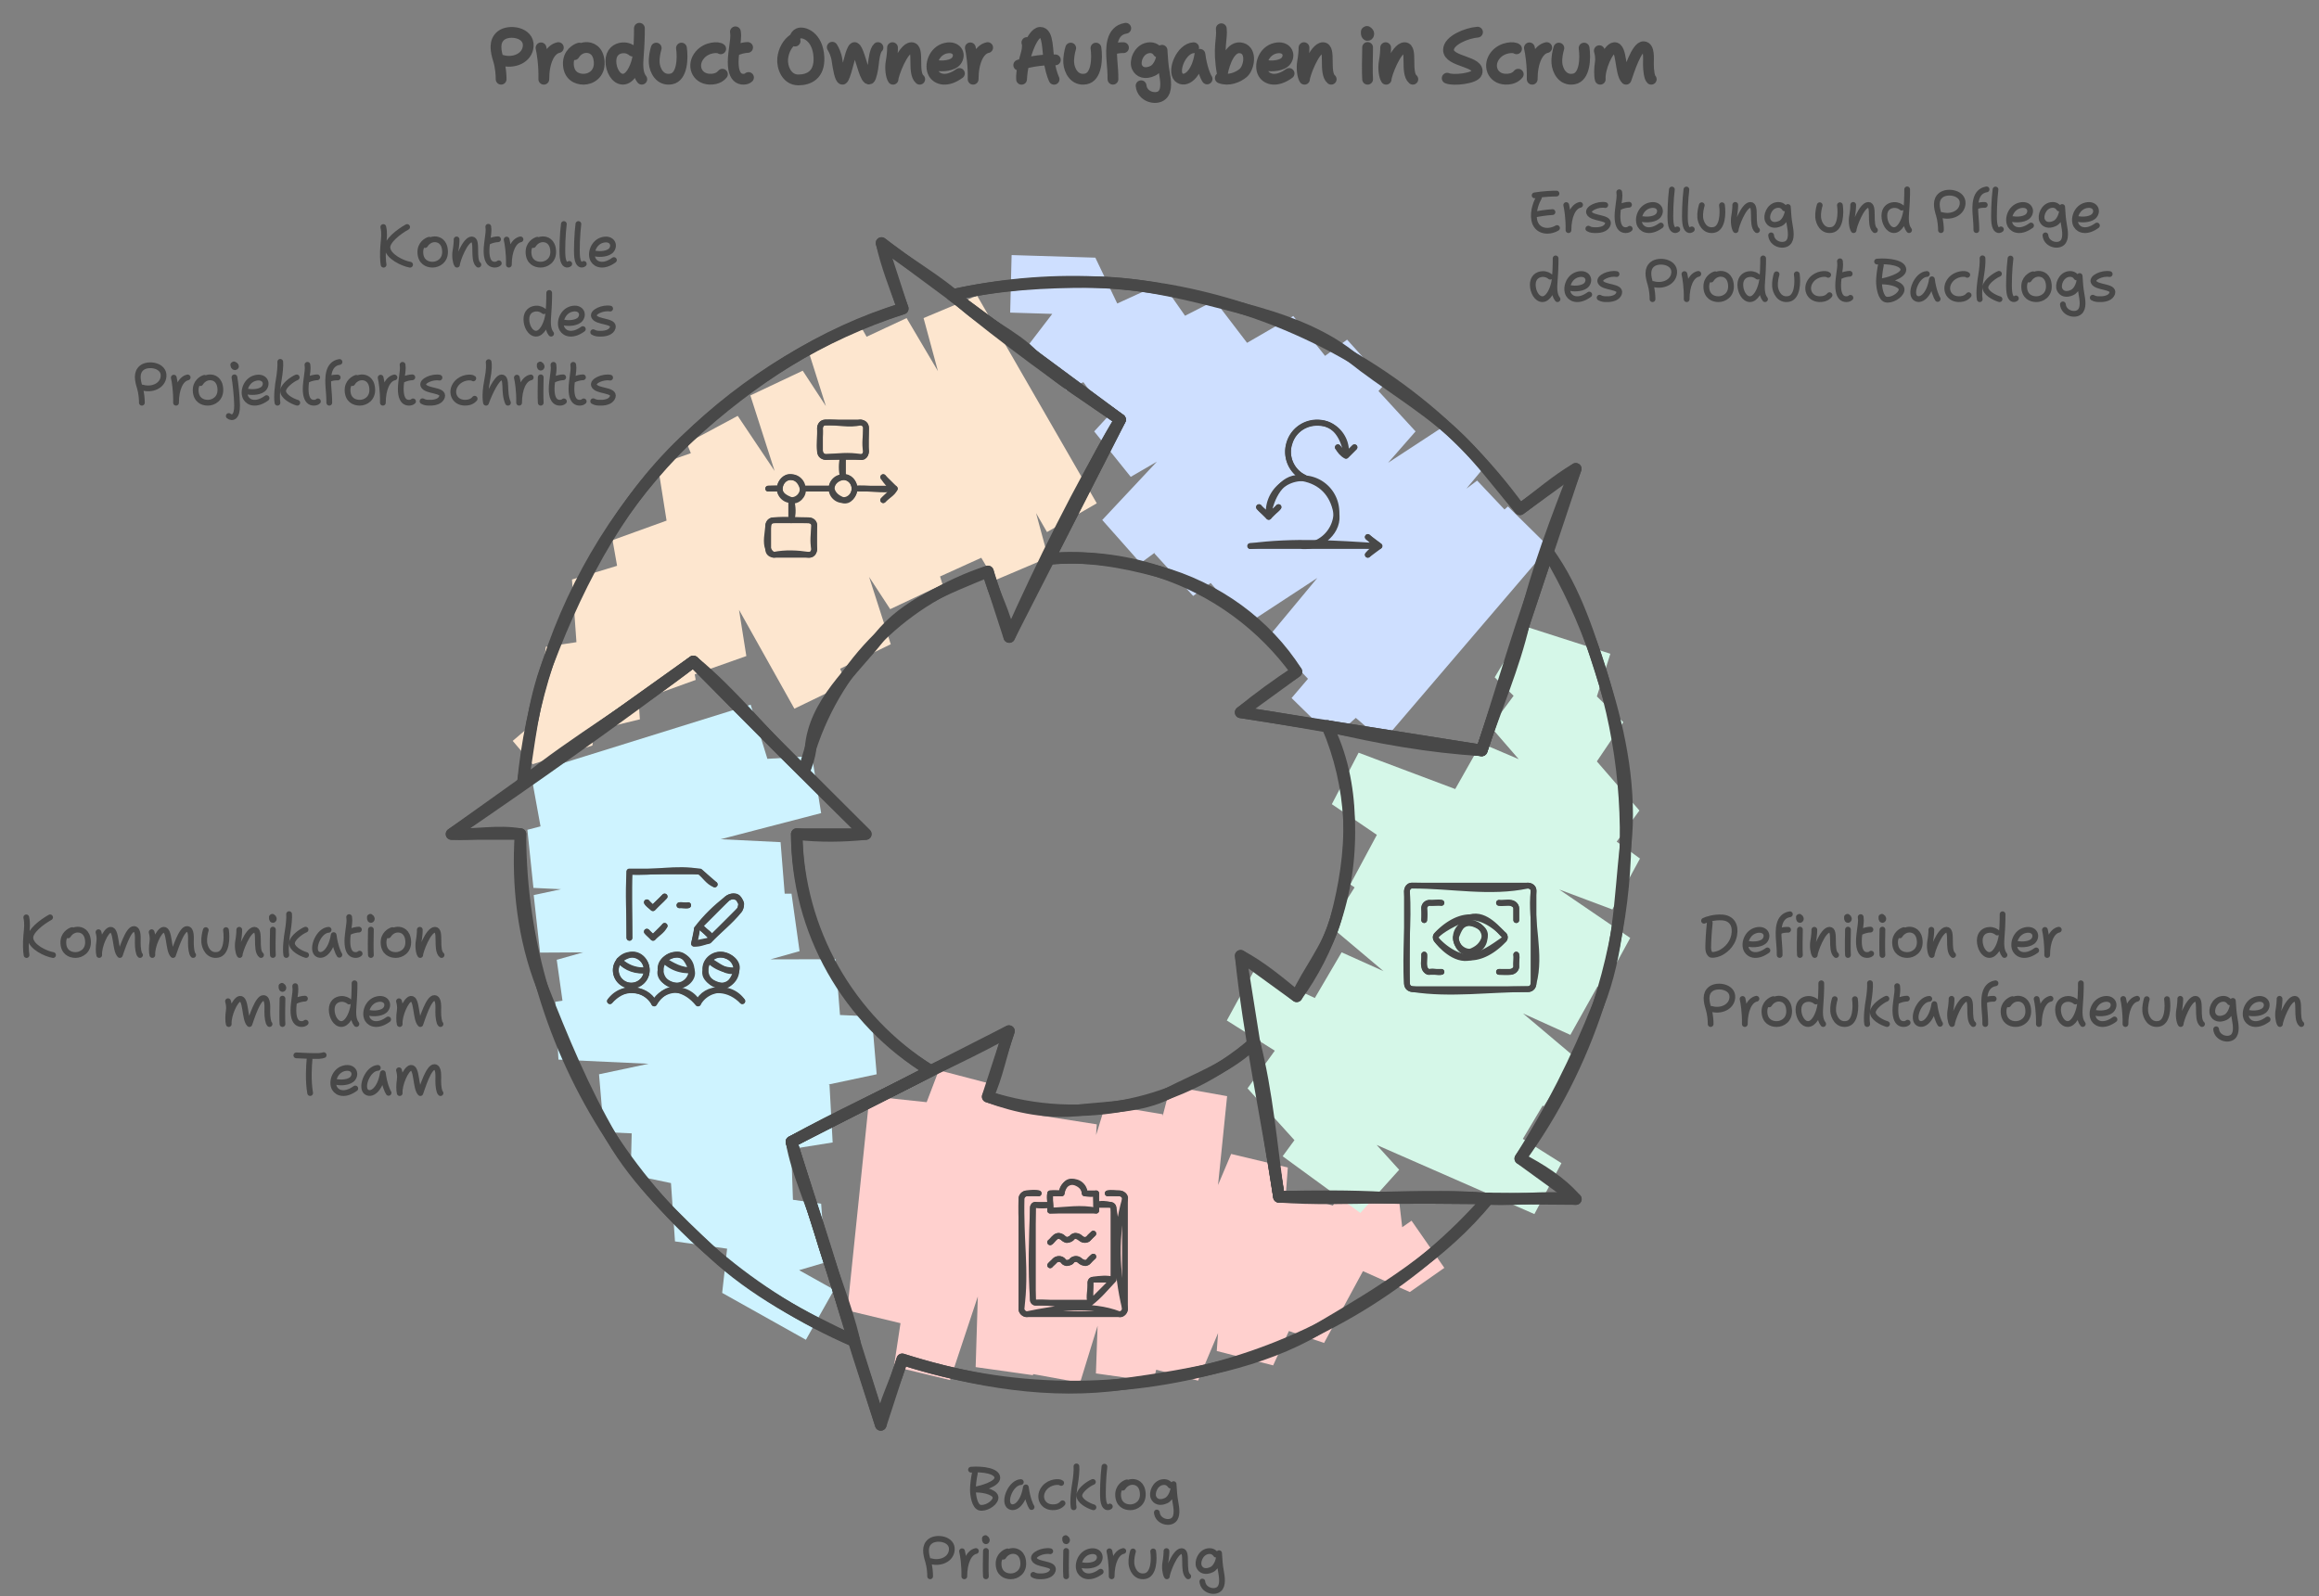 <svg width="806" height="555" viewBox="0 0 806 555" style="fill:none;stroke:none;fill-rule:evenodd;clip-rule:evenodd;stroke-linecap:round;stroke-linejoin:round;stroke-miterlimit:1.5;" version="1.1" xmlns="http://www.w3.org/2000/svg" xmlns:xlink="http://www.w3.org/1999/xlink"><rect x="0" y="0" width="806" height="555" fill="#808080" stroke="none"/><g id="blend" style="mix-blend-mode:multiply"><g id="g-root-5.arrow-5_sy_13zw1u37j3nk4-fill" data-item-order="-171767" data-item-id="5.arrow-5_sy_13zw1u37j3nk4" data-item-class="ScenePart Indexed Fill Stroke" data-item-index="5" data-renderer-id="0" transform="matrix(1, 0, 0, 1, 171.725, 74.487)"><g id="5.arrow-5_sy_13zw1u37j3nk4-fill" stroke="none" fill="#fde6cf" transform="matrix(1, 0, 0, 1, -2.725, -2.612)"><g xmlns="http://www.w3.org/2000/svg" transform="translate(-156, -106)"><path d="M 165.2 291.7 L 172.1 299.8 L 192.9 293.3 L 180.4 278.7 Z M 192.9 293.3 L 197.1 255.9 L 176.7 259 L 172.1 299.8 Z M 176.7 259 L 189.6 289 L 209.4 284.2 L 197.1 255.9 Z M 209.4 284.2 L 205.5 229.6 L 185.8 235.6 L 189.6 289 Z M 185.8 235.6 L 209.7 277.4 L 228.8 270.5 L 205.5 229.6 Z M 228.8 270.5 L 219 215 L 199.9 221.9 L 209.7 277.4 Z M 199.9 221.9 L 227.2 269 L 246.4 262.2 L 219 215 Z M 246.4 262.2 L 234.8 189 L 215.6 195.7 L 227.2 269 Z M 215.6 195.7 L 263.1 280.5 L 281.1 271.8 L 234.8 189 Z M 281.1 271.8 L 243.4 178.7 L 225.7 188.2 L 263.1 280.5 Z M 225.7 188.2 L 278.4 266.9 L 296.6 258.1 L 243.4 178.7 Z M 296.6 258.1 L 266 163 L 247.8 171.6 L 278.4 266.9 Z M 247.8 171.6 L 296.4 245.9 L 314.6 237.3 L 266 163 Z M 314.6 237.3 L 286.5 148.2 L 268 156.2 L 296.4 245.9 Z M 268 156.2 L 312.7 235 L 331 226.7 L 286.5 148.2 Z M 331 226.7 L 302.1 144.7 L 283.9 153.2 L 312.7 235 Z M 283.9 153.2 L 332.7 235.9 L 351.3 228 L 302.1 144.7 Z M 351.3 228 L 326.6 136.9 L 308 144.7 L 332.7 235.9 Z M 308 144.7 L 350.9 219.1 L 368.2 209.1 L 326.6 136.9 Z" fill-rule="nonzero"></path></g></g></g><g id="g-root-4.arrow-4_sy_13zw1u37j3nk3-fill" data-item-order="-171765" data-item-id="4.arrow-4_sy_13zw1u37j3nk3" data-item-class="ScenePart Indexed Fill Stroke" data-item-index="4" data-renderer-id="0" transform="matrix(1, 0, 0, 1, 146.948, 219.956)"><g id="4.arrow-4_sy_13zw1u37j3nk3-fill" stroke="none" fill="#cef3ff" transform="matrix(1, 0, 0, 1, -2.948, -2.081)"><g xmlns="http://www.w3.org/2000/svg" transform="translate(-131, -252)"><path d="M 276.9 482.5 L 240.4 462.1 L 238 483.6 L 267.1 499.9 Z M 238 483.6 L 273.9 473 L 272.4 452.6 L 240.4 462.1 Z M 272.4 452.6 L 220.2 445.3 L 221.6 465.7 L 273.9 473 Z M 221.6 465.7 L 262.7 454.3 L 262 433.7 L 220.2 445.3 Z M 262 433.7 L 206.7 422.1 L 206.2 442.5 L 262.7 454.3 Z M 206.2 442.5 L 276.4 431.3 L 275.3 411.2 L 206.7 422.1 Z M 275.3 411.2 L 195.2 407.6 L 196.9 427.7 L 276.4 431.3 Z M 196.9 427.7 L 291.7 407.6 L 290 387.5 L 195.2 407.6 Z M 290 387.5 L 180 382.4 L 181.1 402.5 L 291.7 407.6 Z M 181.1 402.5 L 279 387.6 L 277.4 367.6 L 180 382.4 Z M 277.4 367.6 L 180.5 367.8 L 183.3 387.7 L 279 387.6 Z M 183.3 387.7 L 264.9 364.8 L 262.1 344.8 L 180.5 367.8 Z M 262.1 344.8 L 172.5 345.3 L 174.7 365.3 L 264.9 364.8 Z M 174.7 365.3 L 259.9 347 L 258.3 326.9 L 172.5 345.3 Z M 258.3 326.9 L 170.3 322.6 L 172.4 342.8 L 259.9 347 Z M 172.4 342.8 L 272.4 316.8 L 269.2 297 L 170.3 322.6 Z M 269.2 297 L 171.5 302.9 L 175.1 322.7 L 272.4 316.8 Z M 175.1 322.7 L 253.8 298.2 L 247.9 279.1 L 171.5 302.9 Z" fill-rule="nonzero"></path></g></g></g><g id="g-root-3.arrow-3_sy_13zw1u37j3nk2-fill" data-item-order="-171763" data-item-id="3.arrow-3_sy_13zw1u37j3nk2" data-item-class="ScenePart Indexed Fill Stroke" data-item-index="3" data-renderer-id="0" transform="matrix(1, 0, 0, 1, 265.061, 348.437)"><g id="3.arrow-3_sy_13zw1u37j3nk2-fill" stroke="none" fill="#ffd0ce" transform="matrix(1, 0, 0, 1, -2.061, -2.562)"><g xmlns="http://www.w3.org/2000/svg" transform="translate(-250, -380)"><path d="M 477.6 458.5 L 455.7 473.8 L 477 483.3 L 489 474.9 Z M 477 483.3 L 473.4 452.6 L 452.8 448.6 L 455.7 473.8 Z M 452.8 448.6 L 428 494.5 L 447.2 501 L 473.4 452.6 Z M 447.2 501 L 454.4 454.5 L 435 448.7 L 428 494.5 Z M 435 448.7 L 409.9 503.8 L 429.5 508.8 L 454.4 454.5 Z M 429.5 508.8 L 434.6 440 L 414.9 435.3 L 409.9 503.8 Z M 414.9 435.3 L 383.8 509 L 403.4 514.1 L 434.6 440 Z M 403.4 514.1 L 413.5 415.2 L 393.8 411.7 L 383.8 509 Z M 393.8 411.7 L 367.9 511.6 L 387.8 514.4 L 413.5 415.2 Z M 387.8 514.4 L 391.1 421.5 L 371.2 418.2 L 367.9 511.6 Z M 371.2 418.2 L 342.6 511.2 L 362.4 514.8 L 391.1 421.5 Z M 362.4 514.8 L 368.2 425 L 348.4 421.9 L 342.6 511.2 Z M 348.4 421.9 L 326.1 509.4 L 346 512.2 L 368.2 425 Z M 346 512.2 L 348.9 418.5 L 329 414.9 L 326.1 509.4 Z M 329 414.9 L 297.7 509.2 L 317.2 513.9 L 348.9 418.5 Z M 317.2 513.9 L 332.8 411.3 L 313.3 406.2 L 297.7 509.2 Z M 313.3 406.2 L 281.5 489.7 L 301.1 494.4 L 332.8 411.3 Z M 301.1 494.4 L 309.1 417.3 L 289.2 415.2 L 281.5 489.7 Z" fill-rule="nonzero"></path></g></g></g><g id="g-root-2.arrow-2_sy_18fpjyj7j3mrt-fill" data-item-order="-171761" data-item-id="2.arrow-2_sy_18fpjyj7j3mrt" data-item-class="ScenePart Indexed Fill Stroke" data-item-index="2" data-renderer-id="0" transform="matrix(1, 0, 0, 1, 421.214, 181.906)"><g id="2.arrow-2_sy_18fpjyj7j3mrt-fill" stroke="none" fill="#d5f7e8" transform="matrix(1, 0, 0, 1, -2.214, -2.031)"><g xmlns="http://www.w3.org/2000/svg" transform="translate(-406, -214)"><path d="M 432.8 436.1 L 459.8 455.8 L 473.3 440.8 L 444.6 420 Z M 473.3 440.8 L 432.6 395.9 L 420.6 412.5 L 459.8 455.8 Z M 420.6 412.5 L 520.3 456.2 L 529.7 438.5 L 432.6 395.9 Z M 529.7 438.5 L 423 371.3 L 413.4 388.9 L 520.3 456.2 Z M 413.4 388.9 L 513.1 435.4 L 523.4 418.1 L 423 371.3 Z M 523.4 418.1 L 453.3 365.2 L 443.1 382.6 L 513.1 435.4 Z M 443.1 382.6 L 523.6 418.7 L 534.3 401.6 L 453.3 365.2 Z M 534.3 401.6 L 460.1 339 L 449.3 356.1 L 523.6 418.7 Z M 449.3 356.1 L 532.8 393.9 L 542.6 376.4 L 460.1 339 Z M 542.6 376.4 L 465.8 323.9 L 456.3 341.6 L 532.8 393.9 Z M 456.3 341.6 L 544 377.8 L 553.6 360.2 L 465.8 323.9 Z M 553.6 360.2 L 459.2 295.8 L 449.9 313.7 L 544 377.8 Z M 449.9 313.7 L 547.4 350.3 L 557 332.6 L 459.2 295.8 Z M 557 332.6 L 501.8 292.5 L 491.9 310 L 547.4 350.3 Z M 491.9 310 L 544.7 332.5 L 556.8 315.9 L 501.8 292.5 Z M 556.8 315.9 L 517.3 270.3 L 505.1 286.8 L 544.7 332.5 Z M 505.1 286.8 L 539.8 302.1 L 551.2 285.2 L 517.3 270.3 Z M 551.2 285.2 L 517.1 251.9 L 506.5 269.6 L 539.8 302.1 Z M 506.5 269.6 L 540.7 280.4 L 546.7 261.4 L 517.1 251.9 Z" fill-rule="nonzero"></path></g></g></g><g id="g-root-1.arrow-1_sy_18fpjyj7j3mrs-fill" data-item-order="-171759" data-item-id="1.arrow-1_sy_18fpjyj7j3mrs" data-item-class="ScenePart Indexed Indexed_1 Fill Stroke" data-item-index="1" data-renderer-id="0" transform="matrix(1, 0, 0, 1, 320.85, 85.263)"><g id="1.arrow-1_sy_18fpjyj7j3mrs-fill" stroke="none" fill="#cedfff" transform="matrix(1, 0, 0, 1, -2.85, -2.388)"><g xmlns="http://www.w3.org/2000/svg" transform="translate(-305, -117)"><path d="M 338.1 142.8 L 377.4 144 L 367.7 123.7 L 338.6 122.8 Z M 367.7 123.7 L 344.8 153.6 L 357.6 169.7 L 377.4 144 Z M 357.6 169.7 L 402.6 149.2 L 390.9 132.5 L 344.8 153.6 Z M 390.9 132.5 L 360.9 163.4 L 372.9 179.7 L 402.6 149.2 Z M 372.9 179.7 L 421.5 154.7 L 409.2 138.6 L 360.9 163.4 Z M 409.2 138.6 L 367.3 184.1 L 380 199.9 L 421.5 154.7 Z M 380 199.9 L 449.1 159.8 L 436.5 144 L 367.3 184.1 Z M 436.5 144 L 370.1 214.9 L 383.4 229.9 L 449.1 159.8 Z M 383.4 229.9 L 468.7 167.2 L 455.2 152.2 L 370.1 214.9 Z M 455.2 152.2 L 388.2 226.5 L 401.7 241.3 L 468.7 167.2 Z M 401.7 241.3 L 479 184.1 L 465.4 169.3 L 388.2 226.5 Z M 465.4 169.3 L 407 235.9 L 420.2 251.2 L 479 184.1 Z M 420.2 251.2 L 501.9 197.7 L 488.4 182.6 L 407 235.9 Z M 488.4 182.6 L 427.8 255.6 L 441.7 270.2 L 501.9 197.7 Z M 441.7 270.2 L 514.2 215.8 L 500.4 201.2 L 427.8 255.6 Z M 500.4 201.2 L 435.9 276.8 L 450.2 290.8 L 514.2 215.8 Z M 450.2 290.8 L 525.4 224.3 L 511.1 210.2 L 435.9 276.8 Z M 511.1 210.2 L 452.5 278.8 L 467.7 291.8 L 525.4 224.3 Z" fill-rule="nonzero"></path></g></g></g><g id="g-root-tx_producto_1lsf0i37j3nd6-fill" data-item-order="0" data-item-id="tx_producto_1lsf0i37j3nd6" data-item-class="Label Stroke SceneTarget SceneTitle ColorFillBlack" data-item-index="none" data-renderer-id="0" transform="matrix(1, 0, 0, 1, 153, -8.125)"></g><g id="g-root-tx_createan_2rgwb7j3lzd-fill" data-item-order="0" data-item-id="tx_createan_2rgwb7j3lzd" data-item-class="Label Stroke SceneTarget Indexed Indexed_1" data-item-index="1" data-renderer-id="0" transform="matrix(1, 0, 0, 1, 519, 15.875)"></g><g id="g-root-tx_monitorp_v491l77j3oct-fill" data-item-order="0" data-item-id="tx_monitorp_v491l77j3oct" data-item-class="Label Stroke SceneTarget Indexed" data-item-index="5" data-renderer-id="0" transform="matrix(1, 0, 0, 1, 27, 63.875)"></g><g id="g-root-mana_1449dfv7jaozz-fill" data-item-order="0" data-item-id="mana_1449dfv7jaozz" data-item-class="Icon Stroke SceneTarget Indexed InsideFill" data-item-index="5" data-renderer-id="0" transform="matrix(1, 0, 0, 1, 255, 135.875)"></g><g id="g-root-scru_4myamj7janer-fill" data-item-order="0" data-item-id="scru_4myamj7janer" data-item-class="Icon Stroke SceneTarget Indexed Indexed_1 InsideFill" data-item-index="1" data-renderer-id="0" transform="matrix(1, 0, 0, 1, 423, 135.875)"></g><g id="g-root-tx_communic_qp20jv7j3lza-fill" data-item-order="0" data-item-id="tx_communic_qp20jv7j3lza" data-item-class="Label Stroke SceneTarget Indexed" data-item-index="4" data-renderer-id="0" transform="matrix(1, 0, 0, 1, -9, 303.875)"></g><g id="g-root-assi_zp2cej7jammg-fill" data-item-order="0" data-item-id="assi_zp2cej7jammg" data-item-class="Icon Stroke SceneTarget Indexed InsideFill" data-item-index="4" data-renderer-id="0" transform="matrix(1, 0, 0, 1, 201, 291.875)"></g><g id="g-root-eye_hxsbwr7jaozm-fill" data-item-order="0" data-item-id="eye_hxsbwr7jaozm" data-item-class="Icon Stroke SceneTarget Indexed InsideFill" data-item-index="2" data-renderer-id="0" transform="matrix(1, 0, 0, 1, 477, 291.875)"></g><g id="g-root-tx_definepr_ddli6j7j3nk8-fill" data-item-order="0" data-item-id="tx_definepr_ddli6j7j3nk8" data-item-class="Label Stroke SceneTarget Indexed" data-item-index="2" data-renderer-id="0" transform="matrix(1, 0, 0, 1, 579, 303.875)"></g><g id="g-root-task_mdlu177jao7d-fill" data-item-order="0" data-item-id="task_mdlu177jao7d" data-item-class="Icon Stroke SceneTarget Indexed InsideFill" data-item-index="3" data-renderer-id="0" transform="matrix(1, 0, 0, 1, 339, 399.875)"></g><g id="g-root-tx_prioriti_htf0az7j3mrz-fill" data-item-order="0" data-item-id="tx_prioriti_htf0az7j3mrz" data-item-class="Label Stroke SceneTarget Indexed" data-item-index="3" data-renderer-id="0" transform="matrix(1, 0, 0, 1, 303, 495.875)"></g><g id="g-root-5.arrow-5_sy_13zw1u37j3nk4-stroke" data-item-order="-171767" data-item-id="5.arrow-5_sy_13zw1u37j3nk4" data-item-class="ScenePart Indexed Fill Stroke" data-item-index="5" data-renderer-id="0" transform="matrix(1, 0, 0, 1, 171.725, 74.487)"><g id="5.arrow-5_sy_13zw1u37j3nk4-stroke" fill="none" stroke-linecap="round" stroke-linejoin="round" stroke-miterlimit="1.5" stroke="#484848" stroke-width="4" transform="matrix(1, 0, 0, 1, -2.725, -2.612)"><g xmlns="http://www.w3.org/2000/svg" transform="translate(-156, -106)"><path d="M 266.4 302.5 C 267.5 300 268.4 297.2 268.7 294.4 C 269.9 278.5 283.4 267.5 292.5 255.8 C 301.7 243.9 316.6 238.6 330.4 232.8 C 332.2 240.6 336.7 247.7 337.8 255.6 C 349.3 229.8 362 204.4 376.3 180 C 366.2 172.6 355 166.5 346.1 157.6 C 338.9 150.4 328.9 146.4 321.5 139.4 C 313 131.4 302.4 125.9 293.4 118.6 C 295.1 126.4 298.1 133.9 300.8 141.4 C 272.9 149.8 248.1 166.2 226.5 186 C 204.1 206.5 189 234.3 177.4 264.7 C 172.2 278.3 171 292.6 168.7 306.4 C 187.6 291.1 208.9 279.1 228 264.1 C 242 275.6 253.1 290.2 266.4 302.5"></path><path d="M266.395 302.53C267.024 299.813 267.777 297.101 268.656 294.399C278.537 264.02 302.13 241.933 330.353 232.762L337.753 255.6L376.336 180.026L293.365 118.612L300.759 141.431C244.313 159.772 197.127 203.946 177.364 264.704C172.868 278.526 170.024 292.489 168.725 306.379L227.953 264.081L266.395 302.53Z"></path></g></g></g><g id="g-root-4.arrow-4_sy_13zw1u37j3nk3-stroke" data-item-order="-171765" data-item-id="4.arrow-4_sy_13zw1u37j3nk3" data-item-class="ScenePart Indexed Fill Stroke" data-item-index="4" data-renderer-id="0" transform="matrix(1, 0, 0, 1, 146.948, 219.956)"><g id="4.arrow-4_sy_13zw1u37j3nk3-stroke" fill="none" stroke-linecap="round" stroke-linejoin="round" stroke-miterlimit="1.5" stroke="#484848" stroke-width="4" transform="matrix(1, 0, 0, 1, -2.948, -2.081)"><g xmlns="http://www.w3.org/2000/svg" transform="translate(-131, -252)"><path d="M 284 500.4 C 281.1 487.6 275.6 475.4 272.1 462.7 C 269.1 452.1 264 442 262.1 431.1 C 277.9 422.2 294.5 414.9 310.5 406.4 C 281.8 388.5 264.5 357.5 263.9 324.1 C 271.9 325 280 324.9 287.9 324.1 C 267.8 304.3 247.7 284.3 228 264.1 C 200.5 284.8 172.4 304.7 143.9 324.1 C 151.9 324.5 160 322.7 167.9 324.1 C 166.7 342.1 168.9 360.5 175.4 377.1 C 182.5 395.2 189.9 413.1 199.7 429.9 C 208.6 445.1 221.7 457.5 234.8 469.8 C 248.7 482.8 266 492.1 284 500.4"></path><path d="M283.958 500.429L262.06 431.061L310.496 406.401C281.505 389.018 263.912 357.516 263.922 324.085L287.948 324.087L227.954 264.081L143.948 324.073L167.896 324.075C167.874 399.341 212.463 469.718 283.958 500.429Z"></path></g></g></g><g id="g-root-3.arrow-3_sy_13zw1u37j3nk2-stroke" data-item-order="-171763" data-item-id="3.arrow-3_sy_13zw1u37j3nk2" data-item-class="ScenePart Indexed Fill Stroke" data-item-index="3" data-renderer-id="0" transform="matrix(1, 0, 0, 1, 265.061, 348.437)"><g id="3.arrow-3_sy_13zw1u37j3nk2-stroke" fill="none" stroke-linecap="round" stroke-linejoin="round" stroke-miterlimit="1.5" stroke="#484848" stroke-width="4" transform="matrix(1, 0, 0, 1, -2.061, -2.562)"><g xmlns="http://www.w3.org/2000/svg" transform="translate(-250, -380)"><path d="M 431.5 450.2 C 428.9 432.3 427.5 414 423 396.5 C 414.8 404.9 403.4 408.9 392.9 414.3 C 383.6 419 372.6 418.9 362 420.1 C 351.6 421.3 340.6 419.2 330.3 415.4 C 333.7 408.2 335 400.1 337.7 392.6 C 326.2 399.2 313.9 404.5 302.1 410.7 C 288.8 417.6 275.3 424 262.1 431.1 C 267.4 448 273.1 464.7 278.1 481.7 C 282.7 497.8 288 513.6 293.1 529.5 C 294.2 521.6 298.5 514.4 300.6 506.7 C 326.3 514.7 352.4 518.9 377.5 515.3 C 401.1 512 425.1 508 445.4 496 C 466.8 483.4 488.6 470.4 504.3 450.8 C 480.1 448.9 455.7 451.9 431.5 450.2"></path><path d="M431.521 450.194L422.997 396.507C398.393 417.888 363.508 426.202 330.254 415.385L337.677 392.562L262.061 431.061L293.135 529.5L300.559 506.677C375.8 531.152 455.215 506.656 504.311 450.752L431.521 450.194Z"></path></g></g></g><g id="g-root-2.arrow-2_sy_18fpjyj7j3mrt-stroke" data-item-order="-171761" data-item-id="2.arrow-2_sy_18fpjyj7j3mrt" data-item-class="ScenePart Indexed Fill Stroke" data-item-index="2" data-renderer-id="0" transform="matrix(1, 0, 0, 1, 421.214, 181.906)"><g id="2.arrow-2_sy_18fpjyj7j3mrt-stroke" fill="none" stroke-linecap="round" stroke-linejoin="round" stroke-miterlimit="1.5" stroke="#484848" stroke-width="4" transform="matrix(1, 0, 0, 1, -2.214, -2.031)"><g xmlns="http://www.w3.org/2000/svg" transform="translate(-406, -214)"><path d="M 431.5 450.2 C 427.2 422.2 421.1 394.5 418.2 366.4 C 425.3 370.2 431.5 375.4 437.7 380.5 C 441.7 371.6 448.5 363.8 451.2 353.8 C 457.6 330.5 458.3 306.5 448.3 286.5 C 465.9 290.7 483.9 293.9 502 295 C 509.6 272 516 248.5 525 226 C 534.8 239.5 539.7 255.9 544.7 271.8 C 550.3 289.7 554 308.9 552 328 C 550 346.3 549.7 365.5 542.5 383.5 C 534.9 402.7 525.9 420.4 515.4 436.9 C 522.5 440.6 529.5 445 534.7 451 C 523.5 449.7 512 451.9 500.7 450.7 C 490.1 449.7 479.3 451.1 468.6 450.5 C 456.2 449.8 443.9 449.9 431.5 450.2"></path><path d="M431.521 450.194L418.214 366.391L437.657 380.505C443.414 372.572 448.044 363.614 451.24 353.789C458.705 330.839 457.058 307.113 448.293 286.525L502 295.022L525.02 226.031C552.237 271.888 560.323 328.789 542.532 383.484C536.14 403.134 526.88 421.05 515.366 436.918L534.746 450.986L431.521 450.194Z"></path></g></g></g><g id="g-root-1.arrow-1_sy_18fpjyj7j3mrs-stroke" data-item-order="-171759" data-item-id="1.arrow-1_sy_18fpjyj7j3mrs" data-item-class="ScenePart Indexed Indexed_1 Fill Stroke" data-item-index="1" data-renderer-id="0" transform="matrix(1, 0, 0, 1, 320.85, 85.263)"><g id="1.arrow-1_sy_18fpjyj7j3mrs-stroke" fill="none" stroke-linecap="round" stroke-linejoin="round" stroke-miterlimit="1.5" stroke="#484848" stroke-width="4" transform="matrix(1, 0, 0, 1, -2.85, -2.388)"><g xmlns="http://www.w3.org/2000/svg" transform="translate(-305, -117)"><path d="M 317.9 136.7 C 333.7 133.1 350.1 132.1 366.7 132.2 C 384.2 132.3 401.6 136.8 419.3 141.5 C 432.8 145.1 446.2 149.8 456.7 158.2 C 468.2 167.4 480.8 174.6 491.5 184.2 C 500.5 192.2 507.5 202.1 515.3 211.2 C 521.8 206.5 527.8 201.1 534.7 197.1 C 527.9 214.8 521 232.5 516.7 250.9 C 513.2 266 506.9 280.3 502 295 C 473.9 292 446.2 285.9 418.2 281.8 C 424.4 276.7 430.9 272 437.6 267.6 C 427.1 251.1 410 238.4 389.6 232.8 C 376.8 229.3 364.1 227.2 351.6 228.4 C 359.5 212.1 366.8 195.4 376.3 180 C 356.2 166.5 336.6 152.1 317.9 136.7"></path><path d="M317.85 136.735C350.404 129.388 385.298 130.438 419.337 141.51C459.416 154.547 492.278 179.515 515.27 211.203L534.672 197.101L502 295.022L418.189 281.763L437.608 267.648C426.113 251.805 409.682 239.32 389.642 232.802C376.987 228.685 364.095 227.34 351.624 228.431L376.336 180.026L317.85 136.735Z"></path></g></g></g><g id="g-root-tx_producto_1lsf0i37j3nd6-stroke" data-item-order="0" data-item-id="tx_producto_1lsf0i37j3nd6" data-item-class="Label Stroke SceneTarget SceneTitle ColorFillBlack" data-item-index="none" data-renderer-id="0" transform="matrix(1, 0, 0, 1, 153, -8.125)"><g id="tx_producto_1lsf0i37j3nd6-stroke" fill="none" stroke-linecap="round" stroke-linejoin="round" stroke-miterlimit="1.5" stroke="#484848" stroke-width="3.75" transform="matrix(1, 0, 0, 1, 6, 5)"><g xmlns="http://www.w3.org/2000/svg" transform="translate(-32, 5)"><path d="M47.172 25.663C47.194 24.49 47.012 21.444 46.271 19.069C45.27 15.862 44.61 12.481 47.172 10.465C49.942 8.284 56.915 9.351 56.593 14.133C56.305 18.415 51.42 20.298 47.418 19.069 M61.038 14.767C61.39 16.208 62.129 20.622 62.013 25.67C62.013 19.723 64.005 15.305 67.062 14.676 M74.375 14.835C73.318 15.116 70.35 16.689 70.547 20.551C70.744 24.413 73.424 25.67 75.827 25.67C78.323 25.67 81.519 23.872 81.262 19.666C81.005 15.46 78.342 14.564 76.605 14.643C74.547 14.737 73.169 16.192 72.602 17.138 M92.871 15.886C92.374 15.418 91.126 14.638 89.4 14.758C87.242 14.907 85.319 16.349 85.319 19.392C85.319 22.434 87.074 25.659 89.502 25.659C91.93 25.659 93.772 22.096 94.533 18.768C95.141 16.105 95.254 10.446 95.235 7.95M96.061 25.659C94.367 23.575 94.676 20.013 94.835 17.72C94.993 15.428 95.071 14.172 95.071 14.172 M101.076 14.844C100.735 15.927 100.248 18.156 100.394 20.068C100.576 22.448 102.259 26.299 106.284 25.582C110.177 24.89 110.354 18.288 109.854 14.844 M123.49 15.09C122.718 14.375 118.605 14.382 116.205 17.268C113.301 20.759 115.115 25.485 119.605 25.651C122.579 25.762 123.702 24.348 124.088 23.926 M128.601 9.194C128.888 11.143 128.582 12.12 128.032 16.637C127.482 21.154 128.086 23.683 129.276 24.86C130.467 26.037 132.484 25.771 133.156 25.072M132.842 14.624C132.019 14.618 129.982 14.957 128.422 15.824 M149.345 12.397C149.225 11.926 149.106 10.429 150.473 9.77C152.189 8.943 157.303 10.703 157.632 18.085C157.904 24.179 154.133 25.907 150.473 25.907C146.327 25.907 144.729 21.38 145.037 18.415C145.344 15.45 146.866 13.036 148.73 11.746 M162.267 14.542C162.754 15.252 163.656 17.083 163.932 19.108C164.277 21.64 164.988 25.712 165.821 25.67C166.653 25.627 168.359 17.631 168.989 16.197C169.618 14.762 170.045 13.475 171.264 16.534C172.482 19.593 173.841 26.13 175.203 25.564C175.735 25.343 176.376 22.23 176.544 20.48C176.711 18.729 177.118 15.594 178.148 14.668 M183.204 14.699C183.242 15.603 183.054 17.849 182.728 19.608C182.32 21.807 182.705 24.667 183.386 25.67C183.386 24.154 186.856 14.699 189.805 14.699C192.663 14.699 189.986 23.429 192.663 25.67 M198.605 20.884C200.265 21.229 204.071 21.079 205.408 19.264C207.079 16.995 205.466 14.021 201.69 14.885C197.499 15.845 195.917 20.988 197.499 23.667C198.778 25.834 202.181 26.798 206.457 23.667 M210.25 14.767C210.603 16.208 211.341 20.622 211.226 25.67C211.226 19.723 213.217 15.305 216.275 14.676 M229.906 12.912C230.074 13.225 230.263 14.566 229.744 16.551C229.094 19.034 227.904 22.496 228.061 25.681C228.356 19.091 231.601 9.375 234.566 9.375C237.493 9.375 236.897 15.721 237.821 20.517C238.467 23.873 239.361 25.681 239.361 25.681M227.075 20.765C228.988 20.064 234.212 18.718 239.804 18.942 M245.139 14.844C244.798 15.927 244.311 18.156 244.457 20.068C244.638 22.448 246.321 26.299 250.346 25.582C254.24 24.89 254.417 18.288 253.917 14.844 M259.824 25.661C259.824 22.982 259.655 21.77 259.462 19.029C259.179 15.022 258.984 8.803 264.27 7.952M263.484 14.703C262.653 14.662 260.874 14.781 259.949 15.317 M275.511 16.224C275.166 15.701 274.148 14.38 271.996 14.765C268.715 15.353 267.312 19.428 268.156 21.396C268.968 23.292 271.04 23.995 273.663 22.748C275.883 21.692 277.14 18.035 276.88 15.603C277.105 18.973 277.191 20.678 277.659 23.276C278.159 26.055 278.718 29.575 276.88 31.199C274.788 33.048 269.976 31.766 269.605 27.935 M287.867 14.719C283.599 14.936 280.435 22.657 282.675 24.989C284.916 27.048 288.95 24.186 290.055 17.01C290.646 21.718 292.092 24.987 292.543 25.566 M297.482 8.12C297.894 11.727 296.208 14.5 297.839 23.715C298.605 19.616 300.827 13.747 304.654 14.861C308.235 15.904 307.131 21.753 305.099 23.483C303.249 25.059 299.932 26.357 297.135 25.241 M313.193 20.884C314.853 21.229 318.659 21.079 319.995 19.264C321.666 16.995 320.053 14.021 316.278 14.885C312.086 15.845 310.505 20.988 312.086 23.667C313.366 25.834 316.768 26.798 321.045 23.667 M326.217 14.699C326.254 15.603 326.067 17.849 325.74 19.608C325.332 21.807 325.718 24.667 326.398 25.67C326.398 24.154 329.869 14.699 332.817 14.699C335.675 14.699 332.999 23.429 335.675 25.67 M348.114 9.059C349.748 10.015 347.67 11.583 347.889 9.177M348.332 14.627C348.263 17.409 348.166 23.729 348.332 25.67 M354.592 14.699C354.629 15.603 354.442 17.849 354.115 19.608C353.707 21.807 354.093 24.667 354.773 25.67C354.773 24.154 358.244 14.699 361.192 14.699C364.05 14.699 361.374 23.429 364.05 25.67 M386.527 9.301C382.723 9.609 376.448 12.188 376.448 15.471C376.448 19.709 387.577 19.354 386.313 23.435C385.693 25.434 378.06 26.254 375.997 25.314 M400.09 15.09C399.318 14.375 395.205 14.382 392.805 17.268C389.901 20.759 391.715 25.485 396.205 25.651C399.179 25.762 400.302 24.348 400.688 23.926 M404.563 14.767C404.915 16.208 405.654 20.622 405.538 25.67C405.538 19.723 407.53 15.305 410.587 14.676 M414.801 14.844C414.46 15.927 413.973 18.156 414.119 20.068C414.301 22.448 415.984 26.299 420.009 25.582C423.902 24.89 424.079 18.288 423.579 14.844 M446.914 25.67C446.291 25.135 445.928 22.696 445.928 20.42C445.928 18.392 446.315 14.504 444.309 14.366C441.813 14.194 439.089 23.064 438.159 25.67C435.998 23.56 436.804 14.402 434.059 14.702C431.911 14.938 428.89 22.037 429.186 25.67C428.87 24.525 428.882 21.896 429.186 20.043C429.502 18.112 429.08 16.525 428.87 15.753"></path></g></g></g><g id="g-root-tx_createan_2rgwb7j3lzd-stroke" data-item-order="0" data-item-id="tx_createan_2rgwb7j3lzd" data-item-class="Label Stroke SceneTarget Indexed Indexed_1" data-item-index="1" data-renderer-id="0" transform="matrix(1, 0, 0, 1, 519, 15.875)"><g id="tx_createan_2rgwb7j3lzd-stroke" fill="none" stroke-linecap="round" stroke-linejoin="round" stroke-miterlimit="1.5" stroke="#484848" stroke-width="2" transform="matrix(1, 0, 0, 1, 1, 37)"><g xmlns="http://www.w3.org/2000/svg" transform="translate(9, -27)"><path d="M11.977 41.421C10.671 41.416 7.247 41.546 4.378 42.047M5.888 42.779C5.149 44.077 3.636 47.413 4.252 50.625C5.023 54.639 9.223 55.143 12.165 53.403M4.378 48.717C5.458 48.457 8.289 47.996 10.592 47.862 M15.365 45.413C15.647 46.567 16.238 50.098 16.146 54.136C16.146 49.378 17.739 45.844 20.185 45.341 M28.936 45.411C26.449 44.954 22.695 46.59 23.331 48.121C24.243 50.313 30.629 49.498 29.819 52.083C29.354 53.569 27.575 54.101 25.902 54.131C24.739 54.152 23.912 54.131 23.043 53.615 M33.796 40.955C34.025 42.514 33.78 43.296 33.341 46.909C32.901 50.523 33.384 52.547 34.336 53.488C35.289 54.43 36.902 54.217 37.439 53.657M37.189 45.3C36.53 45.294 34.901 45.566 33.653 46.259 M41.979 50.307C43.307 50.583 46.352 50.463 47.421 49.011C48.758 47.196 47.468 44.817 44.447 45.508C41.094 46.276 39.829 50.39 41.094 52.533C42.117 54.267 44.84 55.038 48.261 52.533 M52.086 40.008C51.677 43.098 51.392 49.338 51.671 51.59C52.03 54.491 53.369 54.349 53.966 53.864 M57.136 40.008C56.727 43.098 56.442 49.338 56.721 51.59C57.08 54.491 58.419 54.349 59.016 53.864 M62.476 45.475C62.203 46.342 61.814 48.125 61.93 49.654C62.076 51.558 63.422 54.639 66.642 54.066C69.757 53.512 69.899 48.23 69.498 45.475 M74.108 45.359C74.139 46.082 73.989 47.88 73.727 49.286C73.401 51.045 73.709 53.333 74.253 54.136C74.253 52.923 77.03 45.359 79.389 45.359C81.675 45.359 79.534 52.343 81.675 54.136 M91.303 46.579C91.028 46.161 90.214 45.104 88.491 45.412C85.867 45.883 84.745 49.142 85.42 50.717C86.07 52.233 87.727 52.796 89.825 51.798C91.601 50.954 92.607 48.028 92.399 46.082C92.579 48.778 92.648 50.142 93.022 52.221C93.422 54.444 93.87 57.26 92.399 58.559C90.725 60.039 86.876 59.013 86.579 55.948 M103.466 45.475C103.193 46.342 102.804 48.125 102.92 49.654C103.066 51.558 104.412 54.639 107.632 54.066C110.747 53.512 110.889 48.23 110.488 45.475 M115.098 45.359C115.129 46.082 114.979 47.88 114.717 49.286C114.391 51.045 114.699 53.333 115.243 54.136C115.243 52.923 118.02 45.359 120.379 45.359C122.665 45.359 120.524 52.343 122.665 54.136 M131.972 46.309C131.574 45.935 130.575 45.311 129.195 45.406C127.469 45.526 125.93 46.679 125.93 49.113C125.93 51.547 127.334 54.127 129.277 54.127C131.219 54.127 132.693 51.277 133.301 48.614C133.788 46.484 133.879 41.957 133.863 39.96M134.524 54.127C133.169 52.46 133.416 49.61 133.543 47.776C133.67 45.942 133.732 44.937 133.732 44.937 M145.602 54.131C145.62 53.192 145.474 50.755 144.882 48.855C144.081 46.289 143.553 43.585 145.602 41.972C147.819 40.228 153.397 41.081 153.14 44.907C152.909 48.332 149.001 49.839 145.799 48.855 M157.914 54.129C157.914 51.986 157.779 51.016 157.625 48.823C157.398 45.617 157.243 40.643 161.471 39.962M160.843 45.362C160.177 45.33 158.754 45.425 158.014 45.853 M164.566 40.008C164.157 43.098 163.872 49.338 164.151 51.59C164.51 54.491 165.849 54.349 166.446 53.864 M170.639 50.307C171.967 50.583 175.012 50.463 176.081 49.011C177.418 47.196 176.128 44.817 173.107 45.508C169.754 46.276 168.489 50.39 169.754 52.533C170.777 54.267 173.5 55.038 176.921 52.533 M186.643 46.579C186.368 46.161 185.554 45.104 183.831 45.412C181.207 45.883 180.085 49.142 180.76 50.717C181.41 52.233 183.067 52.796 185.165 51.798C186.941 50.954 187.947 48.028 187.739 46.082C187.919 48.778 187.988 50.142 188.362 52.221C188.763 54.444 189.21 57.26 187.739 58.559C186.065 60.039 182.216 59.013 181.919 55.948 M193.539 50.307C194.867 50.583 197.912 50.463 198.981 49.011C200.318 47.196 199.028 44.817 196.007 45.508C192.654 46.276 191.389 50.39 192.654 52.533C193.677 54.267 196.4 55.038 199.821 52.533 M9.782 70.309C9.384 69.935 8.385 69.311 7.005 69.406C5.279 69.526 3.74 70.679 3.74 73.113C3.74 75.547 5.144 78.127 7.087 78.127C9.029 78.127 10.503 75.277 11.111 72.614C11.598 70.484 11.689 65.957 11.673 63.96M12.334 78.127C10.979 76.46 11.226 73.61 11.353 71.776C11.48 69.942 11.542 68.937 11.542 68.937 M17.079 74.308C18.407 74.583 21.452 74.463 22.521 73.011C23.858 71.196 22.568 68.817 19.547 69.508C16.194 70.276 14.929 74.39 16.194 76.534C17.217 78.267 19.94 79.038 23.361 76.534 M32.856 69.411C30.369 68.954 26.615 70.59 27.251 72.121C28.163 74.313 34.549 73.498 33.739 76.083C33.274 77.569 31.495 78.101 29.822 78.131C28.659 78.152 27.832 78.131 26.963 77.615 M45.352 78.131C45.37 77.192 45.224 74.755 44.632 72.855C43.831 70.289 43.303 67.585 45.352 65.972C47.569 64.228 53.147 65.081 52.89 68.907C52.659 72.332 48.751 73.839 45.549 72.855 M56.445 69.413C56.727 70.567 57.318 74.098 57.226 78.136C57.226 73.378 58.819 69.844 61.265 69.341 M67.115 69.468C66.269 69.693 63.895 70.951 64.053 74.041C64.21 77.13 66.354 78.136 68.277 78.136C70.273 78.136 72.83 76.697 72.625 73.333C72.419 69.968 70.289 69.251 68.899 69.315C67.253 69.389 66.15 70.554 65.697 71.311 M81.912 70.309C81.514 69.935 80.515 69.311 79.135 69.406C77.409 69.526 75.87 70.679 75.87 73.113C75.87 75.547 77.274 78.127 79.217 78.127C81.159 78.127 82.633 75.277 83.241 72.614C83.728 70.484 83.819 65.957 83.803 63.96M84.464 78.127C83.109 76.46 83.356 73.61 83.483 71.776C83.61 69.942 83.672 68.937 83.672 68.937 M88.476 69.475C88.203 70.342 87.814 72.125 87.93 73.654C88.076 75.558 89.422 78.639 92.642 78.066C95.757 77.512 95.899 72.23 95.498 69.475 M106.407 69.672C105.789 69.1 102.499 69.105 100.579 71.414C98.256 74.207 99.707 77.988 103.299 78.121C105.678 78.209 106.576 77.078 106.885 76.741 M110.496 64.955C110.725 66.514 110.48 67.296 110.041 70.909C109.601 74.523 110.084 76.546 111.036 77.488C111.989 78.43 113.602 78.217 114.139 77.657M113.889 69.3C113.23 69.294 111.601 69.566 110.353 70.259 M123.402 65.064C127.528 64.726 132.55 65.513 132.55 67.874C132.55 70.121 126.772 71.617 124.95 71.966C128.687 71.966 132.366 73.216 131.899 75.112C131.432 77.008 128.319 78.685 126.497 78.259C124.675 77.834 124.062 74.033 124.062 71.966C124.062 70.323 124.434 67.581 124.732 66.317 M140.718 69.375C137.304 69.549 134.773 75.726 136.565 77.591C138.358 79.238 141.585 76.949 142.469 71.208C142.942 74.975 144.099 77.59 144.459 78.053 M154.747 69.672C154.129 69.1 150.839 69.105 148.919 71.414C146.596 74.207 148.047 77.988 151.639 78.121C154.018 78.209 154.916 77.078 155.225 76.741 M160.048 63.922C160.173 65.108 159.891 68.024 159.583 69.758C159.195 71.948 158.689 75.92 159.082 78.136M165.767 69.322C164.365 69.873 161.329 72.02 161.065 73.809C160.765 75.836 164.15 77.62 165.963 78.136 M169.776 64.008C169.367 67.098 169.082 73.338 169.361 75.59C169.72 78.491 171.059 78.35 171.656 77.864 M177.595 69.468C176.749 69.693 174.375 70.951 174.533 74.041C174.69 77.13 176.834 78.136 178.757 78.136C180.753 78.136 183.31 76.697 183.105 73.333C182.899 69.968 180.769 69.251 179.379 69.315C177.733 69.389 176.63 70.554 176.177 71.311 M192.713 70.579C192.438 70.161 191.624 69.104 189.901 69.412C187.277 69.882 186.155 73.142 186.83 74.717C187.48 76.233 189.137 76.796 191.235 75.798C193.011 74.954 194.017 72.028 193.809 70.082C193.989 72.778 194.058 74.142 194.432 76.221C194.833 78.444 195.28 81.26 193.809 82.559C192.135 84.039 188.286 83.013 187.989 79.948 M204.256 69.411C201.769 68.954 198.015 70.59 198.651 72.121C199.563 74.313 205.949 73.498 205.139 76.083C204.674 77.569 202.895 78.101 201.222 78.131C200.059 78.152 199.232 78.131 198.363 77.615"></path></g></g></g><g id="g-root-tx_monitorp_v491l77j3oct-stroke" data-item-order="0" data-item-id="tx_monitorp_v491l77j3oct" data-item-class="Label Stroke SceneTarget Indexed" data-item-index="5" data-renderer-id="0" transform="matrix(1, 0, 0, 1, 27, 63.875)"><g id="tx_monitorp_v491l77j3oct-stroke" fill="none" stroke-linecap="round" stroke-linejoin="round" stroke-miterlimit="1.5" stroke="#484848" stroke-width="2" transform="matrix(1, 0, 0, 1, 8, 2)"><g xmlns="http://www.w3.org/2000/svg" transform="translate(86, 8)"><path d="M12.223 5.047C12.692 7.234 12.472 8.704 12.223 11.398C11.973 14.105 12.082 17.014 12.321 18.146M20.501 5.047C17.479 6.726 13.448 9.887 13.641 12.281C13.887 15.324 19.014 17.732 21.532 18.146 M28.165 9.468C27.319 9.693 24.945 10.951 25.103 14.041C25.26 17.13 27.404 18.136 29.327 18.136C31.323 18.136 33.88 16.697 33.675 13.333C33.469 9.968 31.339 9.251 29.949 9.315C28.303 9.389 27.2 10.554 26.747 11.311 M37.698 9.359C37.729 10.082 37.579 11.88 37.317 13.287C36.991 15.045 37.299 17.333 37.843 18.136C37.843 16.924 40.62 9.359 42.979 9.359C45.265 9.359 43.124 16.343 45.265 18.136 M48.716 4.955C48.945 6.514 48.7 7.296 48.261 10.909C47.821 14.523 48.304 16.547 49.256 17.488C50.209 18.43 51.822 18.217 52.359 17.657M52.109 9.3C51.45 9.294 49.821 9.566 48.573 10.259 M55.085 9.413C55.367 10.567 55.958 14.098 55.866 18.136C55.866 13.378 57.459 9.844 59.905 9.341 M65.755 9.468C64.909 9.693 62.535 10.951 62.693 14.041C62.85 17.13 64.994 18.136 66.917 18.136C68.913 18.136 71.47 16.697 71.265 13.333C71.059 9.968 68.929 9.251 67.539 9.315C65.893 9.389 64.79 10.554 64.337 11.311 M74.976 4.008C74.567 7.098 74.282 13.338 74.561 15.59C74.92 18.491 76.259 18.349 76.856 17.864 M80.026 4.008C79.617 7.098 79.332 13.338 79.611 15.59C79.97 18.491 81.309 18.349 81.906 17.864 M86.099 14.307C87.427 14.583 90.472 14.463 91.541 13.011C92.878 11.196 91.588 8.817 88.567 9.508C85.214 10.276 83.949 14.39 85.214 16.534C86.237 18.267 88.96 19.038 92.381 16.534 M67.992 34.309C67.594 33.935 66.595 33.311 65.215 33.406C63.489 33.526 61.95 34.679 61.95 37.113C61.95 39.547 63.354 42.127 65.297 42.127C67.239 42.127 68.713 39.277 69.321 36.614C69.808 34.484 69.899 29.957 69.883 27.96M70.544 42.127C69.189 40.46 69.436 37.61 69.563 35.776C69.69 33.942 69.752 32.937 69.752 32.937 M75.289 38.307C76.617 38.583 79.662 38.463 80.731 37.011C82.068 35.196 80.778 32.817 77.757 33.508C74.404 34.276 73.139 38.39 74.404 40.533C75.427 42.267 78.15 43.038 81.571 40.533 M91.066 33.411C88.579 32.954 84.825 34.59 85.461 36.121C86.373 38.313 92.759 37.498 91.949 40.083C91.484 41.569 89.705 42.101 88.032 42.131C86.869 42.152 86.042 42.131 85.173 41.615 M-71.688 66.131C-71.67 65.192 -71.816 62.755 -72.408 60.855C-73.209 58.289 -73.737 55.585 -71.688 53.972C-69.471 52.228 -63.893 53.081 -64.15 56.907C-64.381 60.332 -68.289 61.839 -71.491 60.855 M-60.595 57.413C-60.313 58.567 -59.722 62.098 -59.814 66.136C-59.814 61.378 -58.221 57.844 -55.775 57.341 M-49.925 57.468C-50.771 57.693 -53.145 58.952 -52.987 62.041C-52.83 65.13 -50.686 66.136 -48.763 66.136C-46.767 66.136 -44.209 64.697 -44.415 61.333C-44.621 57.968 -46.751 57.251 -48.141 57.315C-49.787 57.389 -50.89 58.554 -51.343 59.311 M-39.93 52.956C-39.828 54.545 -37.97 53.495 -39.694 52.797M-39.515 57.298C-39.193 59.105 -38.661 63.646 -38.6 67.004C-38.522 71.211 -40.277 71.702 -41.491 70.747 M-34.631 62.307C-33.303 62.583 -30.258 62.463 -29.189 61.011C-27.852 59.196 -29.142 56.817 -32.163 57.508C-35.516 58.276 -36.781 62.39 -35.516 64.534C-34.493 66.267 -31.77 67.038 -28.349 64.534 M-23.592 51.922C-23.467 53.108 -23.749 56.024 -24.057 57.758C-24.445 59.947 -24.951 63.92 -24.558 66.136M-17.873 57.322C-19.275 57.873 -22.311 60.02 -22.575 61.809C-22.875 63.836 -19.49 65.62 -17.677 66.136 M-14.144 52.955C-13.915 54.514 -14.16 55.296 -14.599 58.909C-15.039 62.523 -14.556 64.546 -13.604 65.488C-12.651 66.43 -11.038 66.217 -10.501 65.657M-10.751 57.3C-11.41 57.294 -13.039 57.566 -14.287 58.259 M-6.556 66.129C-6.556 63.986 -6.691 63.016 -6.845 60.823C-7.072 57.617 -7.227 52.643 -2.999 51.962M-3.627 57.362C-4.293 57.33 -5.716 57.425 -6.456 57.853 M2.865 57.468C2.019 57.693 -0.355 58.952 -0.197 62.041C-0.04 65.13 2.104 66.136 4.027 66.136C6.023 66.136 8.581 64.697 8.375 61.333C8.169 57.968 6.039 57.251 4.649 57.315C3.003 57.389 1.9 58.554 1.447 59.311 M11.295 57.413C11.577 58.567 12.168 62.098 12.076 66.136C12.076 61.378 13.669 57.844 16.115 57.341 M18.916 52.955C19.145 54.514 18.9 55.296 18.461 58.909C18.021 62.523 18.504 64.546 19.456 65.488C20.409 66.43 22.022 66.217 22.559 65.657M22.309 57.3C21.65 57.294 20.021 57.566 18.773 58.259 M31.746 57.411C29.259 56.954 25.505 58.59 26.141 60.121C27.053 62.313 33.439 61.498 32.629 64.083C32.164 65.569 30.386 66.101 28.712 66.131C27.549 66.152 26.722 66.131 25.853 65.615 M43.497 57.672C42.879 57.1 39.589 57.105 37.669 59.414C35.346 62.207 36.797 65.988 40.389 66.121C42.768 66.209 43.666 65.078 43.975 64.741 M48.842 52.022C48.929 52.911 49.134 54.202 48.292 58.528C47.267 63.795 47.926 66.136 47.926 66.136C49.042 62.963 51.677 57.33 53.347 57.33C55.436 57.33 53.907 62.557 55.548 66.136 M58.645 57.413C58.927 58.567 59.518 62.098 59.426 66.136C59.426 61.378 61.019 57.844 63.465 57.341 M66.766 52.847C68.074 53.612 66.411 54.866 66.586 52.941M66.94 57.301C66.885 59.527 66.808 64.583 66.94 66.136 M71.356 52.955C71.585 54.514 71.34 55.296 70.901 58.909C70.461 62.523 70.944 64.546 71.896 65.488C72.849 66.43 74.462 66.217 74.999 65.657M74.749 57.3C74.09 57.294 72.461 57.566 71.213 58.259 M78.236 52.955C78.465 54.514 78.22 55.296 77.781 58.909C77.341 62.523 77.824 64.546 78.776 65.488C79.729 66.43 81.342 66.217 81.879 65.657M81.629 57.3C80.97 57.294 79.341 57.566 78.093 58.259 M91.066 57.411C88.579 56.954 84.825 58.59 85.461 60.121C86.373 62.313 92.759 61.498 91.949 64.083C91.484 65.569 89.705 66.101 88.032 66.131C86.869 66.152 86.042 66.131 85.173 65.615"></path></g></g></g><g id="g-root-mana_1449dfv7jaozz-stroke" data-item-order="0" data-item-id="mana_1449dfv7jaozz" data-item-class="Icon Stroke SceneTarget Indexed InsideFill" data-item-index="5" data-renderer-id="0" transform="matrix(1, 0, 0, 1, 255, 135.875)"><g id="mana_1449dfv7jaozz-stroke" fill="none" stroke-linecap="round" stroke-linejoin="round" stroke-miterlimit="1.5" stroke="#484848" stroke-width="1" transform="matrix(2, 0, 0, 2, -12, -14)"><g xmlns="http://www.w3.org/2000/svg" transform="translate(11, 12)"><path d="M 1 12 C 1.7 12 2.3 11.9 3 12 M 7 12 C 8.7 12 10.3 12 12 12 M 16 12 C 18.3 11.8 20.7 12.4 23 12 M 21 10 C 21.5 10.8 22.1 11.6 23 12 C 22.6 12.9 21.6 13.3 21 14 M 3 12 C 3 13.1 4 13.6 5 14 C 6 14.4 7.3 13.1 7 12 C 6.7 10.9 6.1 10.1 5 10 C 3.9 9.8 3.1 10.9 3 12 M 12 12 C 12.3 13.1 13 13.6 14 14 C 15 14.4 16 13.1 16 12 C 16 10.9 15.1 9.8 14 10 C 12.9 10.2 12.1 10.9 12 12 M 14 10 C 13.7 8.9 13.7 7.6 14 6.5 M 5 17.5 C 5.4 16.4 5.3 15.1 5 14 M 11 0.5 C 13 0.4 15.1 1 17 0.5 C 17 0.5 18 0.5 18 1.5 C 18 2.8 17.7 4.2 18 5.5 C 18 5.5 18 6.7 17 6.5 C 15 6.1 13 6.4 11 6.5 C 11 6.5 10.2 6.5 10 5.5 C 9.8 4.2 10.1 2.8 10 1.5 C 10 1.5 10 0.5 11 0.5 M 2 17.5 C 4 17.3 6 17.5 8 17.5 C 8 17.5 9.1 17.5 9 18.5 C 8.9 19.8 8.7 21.2 9 22.5 C 9 22.5 9 23.6 8 23.5 C 6 23.2 4 23.1 2 23.5 C 2 23.5 1.4 23.4 1 22.5 C 0.5 21.3 0.9 19.8 1 18.5 C 1 18.5 1 17.5 2 17.5"></path><path d="M1 12L3 12M7 12L12 12M16 12L23 12M20.977 10L23 12L20.977 14M3 12a2 2 0 1 0 4 0a2 2 0 1 0 -4 0M12 12a2 2 0 1 0 4 0a2 2 0 1 0 -4 0M14 10L14 6.5M5 17.5L5 14M11 0.5h6s1 0 1 1v4s0 1 -1 1 h-6s-1 0 -1 -1v-4s0 -1 1 -1M2 17.5h6s1 0 1 1v4s0 1 -1 1 h-6s-1 0 -1 -1v-4s0 -1 1 -1"></path></g></g></g><g id="g-root-scru_4myamj7janer-stroke" data-item-order="0" data-item-id="scru_4myamj7janer" data-item-class="Icon Stroke SceneTarget Indexed Indexed_1 InsideFill" data-item-index="1" data-renderer-id="0" transform="matrix(1, 0, 0, 1, 423, 135.875)"><g id="scru_4myamj7janer-stroke" fill="none" stroke-linecap="round" stroke-linejoin="round" stroke-miterlimit="1.5" stroke="#484848" stroke-width="1" transform="matrix(2, 0, 0, 2, -14, -14)"><g xmlns="http://www.w3.org/2000/svg" transform="translate(12, 12)"><path d="M 0.8 22 C 8.2 21 15.8 21.5 23.2 22 M 21.2 20.4 C 21.8 21 22.5 21.5 23.2 22 C 22.5 22.3 21.7 22.8 21.2 23.5 M 4 16.1 C 4.6 12.9 6.7 9.6 9.9 10.2 C 13.1 10.8 15.1 12.9 15.7 16.1 C 16.4 19.3 13.1 22.2 9.9 22 M 2.3 15.2 C 2.8 15.9 3.6 16.2 4 16.9 C 4.3 16.2 5.2 15.9 5.7 15.2 M 17.4 5.5 C 16.9 3.1 15.6 0.8 13.1 0.6 C 10.6 0.3 8.3 1.7 7.6 4.1 C 6.8 6.4 7.9 9.1 10.2 10.1 M 18.9 4.8 C 18.4 5.3 17.9 5.8 17.4 6.3 C 16.8 6 16.3 5.4 16 4.8"></path><path d="M0.756 21.967L23.244 21.967M21.2 20.433L23.244 21.967L21.2 23.5M3.971,16.079a5.888,5.888,0,1,1,5.887,5.888M2.289 15.238L3.971 16.92L5.653 15.238M17.428,5.546a5.047,5.047,0,1,0-7.241,4.546M18.869 4.825L17.428 6.267L15.986 4.825"></path></g></g></g><g id="g-root-tx_communic_qp20jv7j3lza-stroke" data-item-order="0" data-item-id="tx_communic_qp20jv7j3lza" data-item-class="Label Stroke SceneTarget Indexed" data-item-index="4" data-renderer-id="0" transform="matrix(1, 0, 0, 1, -9, 303.875)"><g id="tx_communic_qp20jv7j3lza-stroke" fill="none" stroke-linecap="round" stroke-linejoin="round" stroke-miterlimit="1.5" stroke="#484848" stroke-width="2" transform="matrix(1, 0, 0, 1, 5, 1)"><g xmlns="http://www.w3.org/2000/svg" transform="translate(17, 9)"><path d="M-3.867 5.047C-3.398 7.234 -3.618 8.704 -3.867 11.398C-4.117 14.105 -4.008 17.014 -3.769 18.146M4.411 5.047C1.389 6.726 -2.642 9.887 -2.449 12.281C-2.203 15.324 2.924 17.732 5.442 18.146 M12.075 9.468C11.229 9.693 8.855 10.951 9.013 14.041C9.17 17.13 11.314 18.136 13.237 18.136C15.233 18.136 17.79 16.697 17.585 13.333C17.379 9.968 15.249 9.251 13.859 9.315C12.213 9.389 11.11 10.554 10.657 11.311 M35.666 18.136C35.168 17.708 34.877 15.757 34.877 13.936C34.877 12.314 35.187 9.203 33.582 9.093C31.585 8.955 29.406 16.052 28.662 18.136C26.934 16.448 27.578 9.121 25.382 9.362C23.664 9.55 21.247 15.23 21.484 18.136C21.231 17.22 21.241 15.117 21.484 13.634C21.737 12.09 21.399 10.82 21.231 10.202 M54.136 18.136C53.638 17.708 53.347 15.757 53.347 13.936C53.347 12.314 53.657 9.203 52.052 9.093C50.055 8.955 47.876 16.052 47.132 18.136C45.404 16.448 46.048 9.121 43.852 9.362C42.134 9.55 39.717 15.23 39.954 18.136C39.701 17.22 39.711 15.117 39.954 13.634C40.207 12.09 39.869 10.82 39.701 10.202 M58.526 9.475C58.253 10.342 57.864 12.125 57.98 13.655C58.126 15.558 59.472 18.639 62.692 18.066C65.807 17.512 65.949 12.23 65.548 9.475 M70.158 9.359C70.189 10.082 70.039 11.88 69.777 13.287C69.451 15.045 69.759 17.333 70.303 18.136C70.303 16.924 73.08 9.359 75.439 9.359C77.725 9.359 75.584 16.343 77.725 18.136 M81.676 4.847C82.984 5.612 81.321 6.866 81.496 4.941M81.85 9.301C81.795 11.527 81.718 16.583 81.85 18.136 M87.478 3.922C87.603 5.108 87.321 8.024 87.013 9.758C86.625 11.947 86.119 15.92 86.512 18.136M93.197 9.322C91.795 9.873 88.759 12.02 88.495 13.809C88.195 15.836 91.58 17.62 93.393 18.136 M101.218 9.375C97.804 9.549 95.273 15.726 97.065 17.591C98.858 19.238 102.085 16.949 102.969 11.208C103.442 14.975 104.599 17.59 104.959 18.053 M108.356 4.955C108.585 6.514 108.34 7.296 107.901 10.909C107.461 14.523 107.944 16.547 108.896 17.488C109.849 18.43 111.462 18.217 111.999 17.657M111.749 9.3C111.09 9.294 109.461 9.566 108.213 10.259 M115.736 4.847C117.044 5.612 115.381 6.866 115.556 4.941M115.91 9.301C115.855 11.527 115.778 16.583 115.91 18.136 M123.375 9.468C122.529 9.693 120.155 10.951 120.313 14.041C120.47 17.13 122.614 18.136 124.537 18.136C126.533 18.136 129.09 16.697 128.885 13.333C128.679 9.968 126.549 9.251 125.159 9.315C123.513 9.389 122.41 10.554 121.957 11.311 M132.908 9.359C132.939 10.082 132.789 11.88 132.527 13.287C132.201 15.045 132.509 17.333 133.053 18.136C133.053 16.924 135.83 9.359 138.189 9.359C140.475 9.359 138.334 16.343 140.475 18.136 M80.686 42.136C80.188 41.708 79.898 39.757 79.898 37.936C79.898 36.314 80.207 33.203 78.602 33.093C76.605 32.955 74.426 40.052 73.682 42.136C71.954 40.448 72.598 33.121 70.403 33.362C68.684 33.55 66.267 39.23 66.504 42.136C66.251 41.22 66.261 39.117 66.504 37.634C66.757 36.09 66.419 34.82 66.251 34.202 M85.006 28.847C86.314 29.612 84.651 30.866 84.826 28.941M85.18 33.301C85.125 35.527 85.048 40.583 85.18 42.136 M89.596 28.955C89.825 30.514 89.58 31.296 89.141 34.909C88.701 38.523 89.184 40.547 90.136 41.488C91.089 42.43 92.702 42.217 93.239 41.657M92.989 33.3C92.33 33.294 90.701 33.566 89.453 34.259 M108.332 34.309C107.934 33.935 106.935 33.311 105.555 33.406C103.829 33.526 102.29 34.679 102.29 37.113C102.29 39.547 103.694 42.127 105.637 42.127C107.579 42.127 109.053 39.277 109.661 36.614C110.148 34.484 110.239 29.957 110.223 27.96M110.884 42.127C109.529 40.46 109.776 37.61 109.903 35.776C110.03 33.942 110.092 32.937 110.092 32.937 M115.629 38.307C116.957 38.583 120.002 38.463 121.071 37.011C122.408 35.196 121.118 32.817 118.097 33.508C114.744 34.276 113.479 38.39 114.744 40.533C115.767 42.267 118.49 43.038 121.911 40.533 M140.106 42.136C139.608 41.708 139.317 39.757 139.317 37.936C139.317 36.314 139.627 33.203 138.022 33.093C136.025 32.955 133.846 40.052 133.102 42.136C131.374 40.448 132.018 33.121 129.822 33.362C128.104 33.55 125.687 39.23 125.924 42.136C125.671 41.22 125.681 39.117 125.924 37.634C126.177 36.09 125.839 34.82 125.671 34.202 M89.99 53.024C92.281 53.185 96.627 53.297 97.861 53.239C98.538 53.208 99.323 53.024 99.498 52.944M94.585 54.461C94.368 56.512 94.053 62.022 94.801 66.125 M104.199 62.307C105.527 62.583 108.572 62.463 109.641 61.011C110.978 59.196 109.688 56.817 106.667 57.508C103.314 58.276 102.049 62.39 103.314 64.534C104.337 66.267 107.06 67.038 110.481 64.534 M118.318 57.375C114.904 57.549 112.373 63.726 114.165 65.591C115.958 67.238 119.185 64.949 120.069 59.208C120.542 62.975 121.699 65.59 122.059 66.053 M140.106 66.136C139.608 65.708 139.317 63.757 139.317 61.936C139.317 60.314 139.627 57.203 138.022 57.093C136.025 56.955 133.846 64.052 133.102 66.136C131.374 64.448 132.018 57.121 129.822 57.362C128.104 57.55 125.687 63.23 125.924 66.136C125.671 65.22 125.681 63.117 125.924 61.634C126.177 60.09 125.839 58.82 125.671 58.202"></path></g></g></g><g id="g-root-assi_zp2cej7jammg-stroke" data-item-order="0" data-item-id="assi_zp2cej7jammg" data-item-class="Icon Stroke SceneTarget Indexed InsideFill" data-item-index="4" data-renderer-id="0" transform="matrix(1, 0, 0, 1, 201, 291.875)"><g id="assi_zp2cej7jammg-stroke" fill="none" stroke-linecap="round" stroke-linejoin="round" stroke-miterlimit="1.5" stroke="#484848" stroke-width="1" transform="matrix(2, 0, 0, 2, -14, -14)"><g xmlns="http://www.w3.org/2000/svg" transform="translate(12, 12)"><path d="M 9.3 17.7 C 8.9 19.1 10.5 20.2 12 20.4 C 13.5 20.6 15.2 19.1 14.7 17.7 C 14.1 16.3 13.5 14.8 12 15 C 10.5 15.2 9.1 16.2 9.3 17.7 M 15.8 23.5 C 14.8 22.3 13.6 21.4 12 21.1 C 10.4 20.9 9 22.1 8.2 23.5 M 17.1 17.7 C 16.7 19.1 18.3 20.1 19.8 20.4 C 21.2 20.7 22.1 19.1 22.5 17.7 C 22.9 16.3 21.3 15.1 19.8 15 C 18.3 14.9 16.9 16.2 17.1 17.7 M 23.5 23.1 C 22.4 22 21.1 21.3 19.6 21.2 C 18 21 16.3 22 15.8 23.4 M 1.5 17.7 C 1.5 19.2 2.7 20.4 4.2 20.4 C 5.7 20.4 6.9 19.2 6.9 17.7 C 6.9 16.2 5.7 14.8 4.2 15 C 2.8 15.3 1.5 16.2 1.5 17.7 M 0.5 23.1 C 1.6 21.9 2.9 21.1 4.4 21.2 C 6 21.2 7.5 22 8.2 23.4 M 22.9 7.4 C 21.4 9.3 19.4 10.8 17.7 12.6 C 16.8 12.8 16 13.2 15.1 13.1 C 15.3 12.2 15.6 11.4 15.6 10.5 C 17.1 8.5 18.9 6.8 20.8 5.3 C 21.5 4.8 22.5 4.6 22.9 5.3 C 23 5.7 23.4 6 23.3 6.3 C 23.2 6.7 23.2 7.1 22.9 7.4 M 18.7 2.8 C 17.6 2.4 17 1.3 16.1 0.6 C 12.1 -0.2 7.9 0.9 3.9 0.6 C 3.6 4.4 3.9 8.2 3.9 12.1 M 6.9 5.9 C 7.1 6.3 7.6 6.6 8 6.9 C 8.6 6.2 9.4 5.6 10 4.9 M 6.9 11 C 7.2 11.4 7.7 11.7 8 12.1 C 8.6 11.4 9.6 10.9 10 10 M 12.6 6.4 C 13.1 6.3 13.6 6.6 14.1 6.4 M 16.1 10 C 16.6 10.8 17.8 11.2 18.2 12.1 M 2.1 16 C 3.3 17.4 5.2 18 6.9 17.7 M 9.9 16 C 11.4 16.9 12.9 17.8 14.7 17.7 M 17.7 16 C 19.3 16.8 20.8 18.4 22.5 17.7"></path><path d="M9.316 17.698a2.684 2.684 0 1 0 5.368 0a2.684 2.684 0 1 0 -5.368 0M15.835,23.45a4.347,4.347,0,0,0-7.67,0M17.106 17.698a2.684 2.684 0 1 0 5.368 0a2.684 2.684 0 1 0 -5.368 0M23.5,23.069a4.548,4.548,0,0,0-7.665.381M1.526 17.698a2.684 2.684 0 1 0 5.368 0a2.684 2.684 0 1 0 -5.368 0M.5,23.069a4.548,4.548,0,0,1,7.665.381M22.872,7.363l-5.2,5.2-2.557.511.511-2.556,5.2-5.2a1.442,1.442,0,0,1,2.039,0l.006.006A1.44,1.44,0,0,1,22.872,7.363ZM18.707 2.798L16.137 0.55L3.866 0.55L3.866 12.054M6.934 5.918L7.956 6.941L10.001 4.896M6.934 11.031L7.956 12.054L10.001 10.008M12.558 6.429L14.092 6.429M16.137 10.008L18.182 12.054M2.134,16a5.936,5.936,0,0,0,4.76,1.7M9.924,16a5.937,5.937,0,0,0,4.76,1.7M17.714,16a5.938,5.938,0,0,0,4.761,1.7"></path></g></g></g><g id="g-root-eye_hxsbwr7jaozm-stroke" data-item-order="0" data-item-id="eye_hxsbwr7jaozm" data-item-class="Icon Stroke SceneTarget Indexed InsideFill" data-item-index="2" data-renderer-id="0" transform="matrix(1, 0, 0, 1, 477, 291.875)"><g id="eye_hxsbwr7jaozm-stroke" fill="none" stroke-linecap="round" stroke-linejoin="round" stroke-miterlimit="1.5" stroke="#484848" stroke-width="1" transform="matrix(2, 0, 0, 2, -12, -8)"><g xmlns="http://www.w3.org/2000/svg" transform="translate(11, 9)"><path d="M 2 3 C 8.7 3 15.5 4.4 22 3 C 22 3 23.1 3 23 4 C 22.4 9.3 24.4 14.9 23 20 C 23 20 23 21 22 21 C 15.3 21 8.6 22 2 21 C 2 21 1.1 21 1 20 C 0.6 14.7 1.4 9.3 1 4 C 1 4 1 2.9 2 3 M 4 9 C 4.1 8.3 4.1 7.7 4 7 C 3.9 6.5 4.4 5.9 5 6 C 5.7 6.1 6.3 5.8 7 6 M 20 9 C 20 8.3 20 7.7 20 7 C 20 6.4 19.5 6.2 19 6 C 18.4 5.8 17.6 6.2 17 6 M 4 15 C 4.1 15.6 3.8 16.4 4 17 C 4.1 17.5 4.5 18.2 5 18 C 5.6 17.8 6.4 18.2 7 18 M 20 15 C 20.2 15.6 19.9 16.3 20 17 C 20.1 17.5 19.5 17.9 19 18 C 18.3 18.1 17.7 18 17 18 M 9.5 12 C 9.5 13.4 10.7 15 12 14.5 C 13.3 14 14.1 13.3 14.5 12 C 14.9 10.7 13.4 9.8 12 9.5 C 10.6 9.2 10 10.7 9.5 12 M 17.8 11.6 C 17.1 10.9 14.7 7.7 12 8.5 C 9.3 9.3 6.8 10.9 6.2 11.6 C 5.9 11.8 6 12.2 6.2 12.5 C 6.7 13.2 9.3 16.2 12 15.5 C 14.7 14.8 17 12.9 17.8 12.4 C 18.1 12.3 18.1 11.7 17.8 11.5"></path><path d="M2 3h20s1 0 1 1v16s0 1 -1 1 h-20s-1 0 -1 -1v-16s0 -1 1 -1M4,9V7A1,1,0,0,1,5,6H7M20,9V7a1,1,0,0,0-1-1H17M4,15v2a1,1,0,0,0,1,1H7M20,15v2a1,1,0,0,1-1,1H17M9.5 12a2.5 2.5 0 1 0 5 0a2.5 2.5 0 1 0 -5 0M17.825,11.552C17.178,10.846,14.815,8.5,12,8.5s-5.178,2.346-5.825,3.052a.661.661,0,0,0,0,.9C6.822,13.154,9.185,15.5,12,15.5s5.178-2.346,5.825-3.052a.661.661,0,0,0,0-.9Z"></path></g></g></g><g id="g-root-tx_definepr_ddli6j7j3nk8-stroke" data-item-order="0" data-item-id="tx_definepr_ddli6j7j3nk8" data-item-class="Label Stroke SceneTarget Indexed" data-item-index="2" data-renderer-id="0" transform="matrix(1, 0, 0, 1, 579, 303.875)"><g id="tx_definepr_ddli6j7j3nk8-stroke" fill="none" stroke-linecap="round" stroke-linejoin="round" stroke-miterlimit="1.5" stroke="#484848" stroke-width="2" transform="matrix(1, 0, 0, 1, 1, 1)"><g xmlns="http://www.w3.org/2000/svg" transform="translate(9, 9)"><path d="M3.257 6.219C4.162 5.767 6.81 4.886 9.568 5.081C13.016 5.326 14.375 7.904 13.73 11.267C13.022 14.955 10.068 16.912 8.632 17.535C7.196 18.157 5.921 18.138 5.712 18.049C5.503 17.96 4.713 17.377 4.713 15.576C4.713 13.775 4.913 10.147 5.253 6.945 M19.009 14.307C20.337 14.583 23.382 14.463 24.451 13.011C25.788 11.196 24.498 8.817 21.477 9.508C18.124 10.276 16.859 14.39 18.124 16.534C19.147 18.267 21.87 19.038 25.291 16.534 M29.544 18.129C29.544 15.986 29.409 15.016 29.255 12.823C29.028 9.617 28.872 4.643 33.101 3.962M32.473 9.362C31.807 9.33 30.384 9.425 29.644 9.853 M36.416 4.847C37.724 5.612 36.061 6.866 36.236 4.941M36.59 9.301C36.535 11.527 36.458 16.583 36.59 18.136 M41.598 9.359C41.629 10.082 41.479 11.88 41.217 13.287C40.891 15.045 41.199 17.333 41.743 18.136C41.743 16.924 44.52 9.359 46.879 9.359C49.165 9.359 47.024 16.343 49.165 18.136 M53.116 4.847C54.424 5.612 52.761 6.866 52.936 4.941M53.29 9.301C53.235 11.527 53.158 16.583 53.29 18.136 M57.706 4.955C57.935 6.514 57.69 7.296 57.251 10.909C56.811 14.523 57.294 16.547 58.246 17.488C59.199 18.43 60.812 18.217 61.349 17.657M61.099 9.3C60.44 9.294 58.811 9.566 57.563 10.259 M65.086 4.847C66.394 5.612 64.731 6.866 64.906 4.941M65.26 9.301C65.205 11.527 65.128 16.583 65.26 18.136 M72.725 9.468C71.879 9.693 69.505 10.951 69.663 14.041C69.82 17.13 71.964 18.136 73.887 18.136C75.883 18.136 78.441 16.697 78.235 13.333C78.029 9.968 75.899 9.251 74.509 9.315C72.863 9.389 71.76 10.554 71.307 11.311 M82.258 9.359C82.289 10.082 82.139 11.88 81.877 13.287C81.551 15.045 81.859 17.333 82.403 18.136C82.403 16.924 85.18 9.359 87.539 9.359C89.825 9.359 87.684 16.343 89.825 18.136 M105.132 10.309C104.734 9.935 103.735 9.311 102.355 9.406C100.629 9.526 99.09 10.679 99.09 13.113C99.09 15.547 100.494 18.127 102.437 18.127C104.379 18.127 105.853 15.277 106.461 12.614C106.948 10.484 107.039 5.957 107.023 3.96M107.684 18.127C106.329 16.46 106.576 13.61 106.703 11.776C106.83 9.942 106.892 8.937 106.892 8.937 M112.429 14.307C113.757 14.583 116.802 14.463 117.871 13.011C119.208 11.196 117.918 8.817 114.897 9.508C111.544 10.276 110.279 14.39 111.544 16.534C112.567 18.267 115.29 19.038 118.711 16.534 M121.745 9.413C122.027 10.567 122.618 14.098 122.526 18.136C122.526 13.378 124.119 9.844 126.565 9.341 M5.562 42.131C5.58 41.192 5.434 38.755 4.842 36.855C4.041 34.289 3.513 31.585 5.562 29.972C7.779 28.228 13.357 29.081 13.1 32.907C12.869 36.332 8.961 37.839 5.759 36.855 M16.655 33.413C16.937 34.567 17.528 38.098 17.436 42.136C17.436 37.378 19.029 33.844 21.475 33.341 M27.325 33.468C26.479 33.693 24.105 34.952 24.263 38.041C24.42 41.13 26.564 42.136 28.487 42.136C30.483 42.136 33.041 40.697 32.835 37.333C32.629 33.968 30.499 33.251 29.109 33.315C27.463 33.389 26.36 34.554 25.907 35.311 M42.122 34.309C41.724 33.935 40.725 33.311 39.345 33.406C37.619 33.526 36.08 34.679 36.08 37.113C36.08 39.547 37.484 42.127 39.427 42.127C41.369 42.127 42.843 39.277 43.451 36.614C43.938 34.484 44.029 29.957 44.013 27.96M44.674 42.127C43.319 40.46 43.566 37.61 43.693 35.776C43.82 33.942 43.882 32.937 43.882 32.937 M48.686 33.475C48.413 34.342 48.024 36.125 48.14 37.654C48.286 39.558 49.632 42.639 52.852 42.066C55.967 41.512 56.109 36.23 55.708 33.475 M60.938 27.922C61.063 29.108 60.781 32.024 60.473 33.758C60.085 35.947 59.579 39.92 59.972 42.136M66.657 33.322C65.255 33.873 62.219 36.02 61.955 37.809C61.655 39.836 65.04 41.62 66.853 42.136 M70.386 28.955C70.615 30.514 70.37 31.296 69.931 34.909C69.491 38.523 69.974 40.547 70.926 41.488C71.879 42.43 73.492 42.217 74.029 41.657M73.779 33.3C73.12 33.294 71.491 33.566 70.243 34.259 M81.558 33.375C78.144 33.549 75.613 39.726 77.405 41.591C79.198 43.238 82.425 40.949 83.309 35.208C83.782 38.975 84.939 41.59 85.299 42.053 M89.288 33.359C89.319 34.082 89.169 35.88 88.907 37.286C88.581 39.045 88.889 41.333 89.433 42.136C89.433 40.923 92.21 33.359 94.569 33.359C96.855 33.359 94.714 40.343 96.855 42.136 M101.014 42.129C101.014 39.986 100.879 39.016 100.725 36.823C100.498 33.617 100.343 28.643 104.571 27.962M103.943 33.362C103.277 33.33 101.854 33.425 101.114 33.853 M110.435 33.468C109.589 33.693 107.215 34.952 107.373 38.041C107.53 41.13 109.674 42.136 111.597 42.136C113.593 42.136 116.151 40.697 115.945 37.333C115.739 33.968 113.609 33.251 112.219 33.315C110.573 33.389 109.47 34.554 109.017 35.311 M118.865 33.413C119.147 34.567 119.738 38.098 119.646 42.136C119.646 37.378 121.239 33.844 123.685 33.341 M132.342 34.309C131.944 33.935 130.945 33.311 129.565 33.406C127.839 33.526 126.3 34.679 126.3 37.113C126.3 39.547 127.704 42.127 129.647 42.127C131.589 42.127 133.063 39.277 133.671 36.614C134.158 34.484 134.249 29.957 134.233 27.96M134.894 42.127C133.539 40.46 133.786 37.61 133.913 35.776C134.04 33.942 134.102 32.937 134.102 32.937 M139.639 38.307C140.967 38.583 144.012 38.463 145.081 37.011C146.418 35.196 145.128 32.817 142.107 33.508C138.754 34.276 137.489 38.39 138.754 40.533C139.777 42.267 142.5 43.038 145.921 40.533 M148.955 33.413C149.237 34.567 149.828 38.098 149.736 42.136C149.736 37.378 151.329 33.844 153.775 33.341 M157.146 33.475C156.873 34.342 156.484 36.125 156.6 37.654C156.746 39.558 158.092 42.639 161.312 42.066C164.427 41.512 164.569 36.23 164.168 33.475 M168.778 33.359C168.809 34.082 168.659 35.88 168.397 37.286C168.071 39.045 168.379 41.333 168.923 42.136C168.923 40.923 171.7 33.359 174.059 33.359C176.345 33.359 174.204 40.343 176.345 42.136 M185.973 34.579C185.698 34.161 184.884 33.104 183.161 33.412C180.537 33.883 179.415 37.142 180.09 38.717C180.74 40.233 182.397 40.796 184.495 39.798C186.271 38.954 187.277 36.028 187.069 34.082C187.249 36.778 187.318 38.142 187.692 40.221C188.093 42.444 188.54 45.26 187.069 46.559C185.395 48.039 181.546 47.013 181.249 43.948 M192.869 38.307C194.197 38.583 197.242 38.463 198.311 37.011C199.648 35.196 198.358 32.817 195.337 33.508C191.984 34.276 190.719 38.39 191.984 40.533C193.007 42.267 195.73 43.038 199.151 40.533 M203.288 33.359C203.319 34.082 203.169 35.88 202.907 37.286C202.581 39.045 202.889 41.333 203.433 42.136C203.433 40.923 206.21 33.359 208.569 33.359C210.855 33.359 208.714 40.343 210.855 42.136"></path></g></g></g><g id="g-root-task_mdlu177jao7d-stroke" data-item-order="0" data-item-id="task_mdlu177jao7d" data-item-class="Icon Stroke SceneTarget Indexed InsideFill" data-item-index="3" data-renderer-id="0" transform="matrix(1, 0, 0, 1, 339, 399.875)"><g id="task_mdlu177jao7d-stroke" fill="none" stroke-linecap="round" stroke-linejoin="round" stroke-miterlimit="1.5" stroke="#484848" stroke-width="1" transform="matrix(2, 0, 0, 2, -8, -14)"><g xmlns="http://www.w3.org/2000/svg" transform="translate(9, 12)"><path d="M 18 2.5 C 18.6 2.3 19.3 2.5 20 2.5 C 20.6 2.5 21.2 3 21 3.5 C 19.2 9.6 19.5 16.3 21 22.5 C 21.1 23 20.5 23.7 20 23.5 C 15 21.6 9.2 22.4 4 23.5 C 3.5 23.6 2.9 23 3 22.5 C 3.9 16.2 2.8 9.8 3 3.5 C 3 2.9 3.5 2.5 4 2.5 C 4.7 2.4 5.4 2.3 6 2.5 M 14 2.5 C 13.9 1.4 13.1 0.8 12 0.5 C 10.9 0.2 10.2 1.4 10 2.5 C 9.3 2.5 8.7 2.4 8 2.5 C 7.7 3.5 8.3 4.5 8 5.5 C 10.7 5.4 13.4 4.9 16 5.5 C 16.1 4.5 15.9 3.5 16 2.5 C 15.4 2.7 14.6 2.6 14 2.5 M 8 4.5 C 7.2 4.6 6.3 4.7 5.5 4.5 C 5.2 4.4 5 4.7 5 5 C 4.8 10.3 4.6 15.7 5 21 C 5 21.3 5.2 21.5 5.5 21.5 C 8.7 21.3 12 22.5 15 21.5 C 14.6 20.4 15.1 19.2 15 18 C 15 17.7 15.2 17.5 15.5 17.5 C 16.7 17.3 17.9 17.2 19 17.5 C 19.7 13.4 19.8 9.1 19 5 C 18.9 4.7 18.8 4.6 18.5 4.5 C 17.7 4.3 16.8 4.2 16 4.5 M 19 17.5 C 17.7 18.9 16.5 20.4 15 21.5 M 8 11 C 8.3 10.9 8.5 10.4 8.8 10.2 C 9 10 9.3 9.8 9.6 9.9 C 9.8 10 10.1 10.1 10.3 10.3 C 10.5 10.4 10.8 10.7 11 10.6 C 11.2 10.5 11.5 10.4 11.7 10.3 C 11.9 10 12.2 9.8 12.5 9.9 C 12.8 10 13 10.1 13.3 10.3 C 13.5 10.4 13.7 10.6 14 10.6 C 14.3 10.6 14.6 10.5 14.7 10.3 C 14.9 10 15.2 9.8 15.5 9.5 M 8 15 C 8.2 14.7 8.6 14.5 8.8 14.2 C 9 14 9.3 13.9 9.6 13.9 C 9.8 13.9 10.2 14 10.3 14.3 C 10.4 14.5 10.8 14.7 11 14.6 C 11.2 14.5 11.6 14.5 11.7 14.3 C 11.8 14 12.2 13.9 12.5 13.9 C 12.8 13.9 13 14.1 13.3 14.3 C 13.5 14.4 13.8 14.5 14 14.6 C 14.2 14.7 14.6 14.5 14.7 14.3 C 14.9 14 15.2 13.7 15.5 13.5"></path><path d="M18,2.5h2a1,1,0,0,1,1,1v19a1,1,0,0,1-1,1H4a1,1,0,0,1-1-1V3.5a1,1,0,0,1,1-1H6M14,2.5a2,2,0,0,0-4,0H8v3h8v-3ZM8,4.5H5.5A.5.5,0,0,0,5,5V21a.5.5,0,0,0,.5.5H15V18a.5.5,0,0,1,.5-.5H19V5a.5.5,0,0,0-.5-.5H16M19 17.5L15 21.5M8,11l.79-.79a1,1,0,0,1,1.5.08,1,1,0,0,0,1.42,0,1,1,0,0,1,1.58,0,1,1,0,0,0,1.42,0l.79-.79M8,15l.79-.79a1,1,0,0,1,1.5.08,1,1,0,0,0,1.42,0,1,1,0,0,1,1.58,0,1,1,0,0,0,1.42,0l.79-.79"></path></g></g></g><g id="g-root-tx_prioriti_htf0az7j3mrz-stroke" data-item-order="0" data-item-id="tx_prioriti_htf0az7j3mrz" data-item-class="Label Stroke SceneTarget Indexed" data-item-index="3" data-renderer-id="0" transform="matrix(1, 0, 0, 1, 303, 495.875)"><g id="tx_prioriti_htf0az7j3mrz-stroke" fill="none" stroke-linecap="round" stroke-linejoin="round" stroke-miterlimit="1.5" stroke="#484848" stroke-width="2" transform="matrix(1, 0, 0, 1, 6, 1)"><g xmlns="http://www.w3.org/2000/svg" transform="translate(16, 9)"><path d="M12.487 5.064C16.613 4.726 21.635 5.513 21.635 7.874C21.635 10.121 15.857 11.617 14.035 11.966C17.772 11.966 21.451 13.216 20.984 15.112C20.517 17.008 17.404 18.685 15.582 18.259C13.76 17.834 13.147 14.033 13.147 11.966C13.147 10.322 13.519 7.581 13.817 6.317 M29.803 9.375C26.389 9.549 23.858 15.726 25.65 17.591C27.443 19.238 30.67 16.949 31.554 11.208C32.027 14.975 33.184 17.59 33.544 18.053 M43.832 9.672C43.214 9.1 39.924 9.105 38.004 11.414C35.681 14.207 37.132 17.988 40.724 18.121C43.103 18.209 44.001 17.078 44.31 16.741 M49.133 3.922C49.258 5.108 48.976 8.024 48.668 9.758C48.28 11.947 47.774 15.92 48.167 18.136M54.852 9.322C53.45 9.873 50.414 12.02 50.15 13.809C49.85 15.836 53.235 17.62 55.048 18.136 M58.861 4.008C58.452 7.098 58.167 13.338 58.446 15.59C58.805 18.491 60.144 18.349 60.741 17.864 M66.68 9.468C65.834 9.693 63.46 10.951 63.618 14.041C63.775 17.13 65.919 18.136 67.842 18.136C69.838 18.136 72.396 16.697 72.19 13.333C71.984 9.968 69.854 9.251 68.464 9.315C66.818 9.389 65.715 10.554 65.262 11.311 M81.798 10.579C81.523 10.161 80.709 9.104 78.986 9.412C76.362 9.883 75.24 13.142 75.915 14.717C76.565 16.233 78.222 16.796 80.32 15.798C82.096 14.954 83.102 12.028 82.894 10.082C83.074 12.778 83.143 14.142 83.517 16.221C83.918 18.444 84.365 21.26 82.894 22.559C81.22 24.039 77.371 23.013 77.074 19.948 M-1.718 42.131C-1.7 41.192 -1.846 38.755 -2.438 36.855C-3.239 34.289 -3.767 31.585 -1.718 29.972C0.499 28.228 6.077 29.081 5.82 32.907C5.589 36.332 1.681 37.839 -1.521 36.855 M9.375 33.413C9.657 34.567 10.248 38.098 10.156 42.136C10.156 37.378 11.749 33.844 14.195 33.341 M17.496 28.847C18.804 29.612 17.141 30.866 17.316 28.941M17.67 33.301C17.615 35.527 17.538 40.583 17.67 42.136 M25.135 33.468C24.289 33.693 21.915 34.952 22.073 38.041C22.23 41.13 24.374 42.136 26.297 42.136C28.293 42.136 30.851 40.697 30.645 37.333C30.439 33.968 28.309 33.251 26.919 33.315C25.273 33.389 24.17 34.554 23.717 35.311 M40.026 33.411C37.539 32.954 33.785 34.59 34.421 36.121C35.333 38.313 41.719 37.498 40.909 40.083C40.444 41.569 38.665 42.101 36.992 42.131C35.829 42.152 35.002 42.131 34.133 41.615 M45.386 28.847C46.694 29.612 45.031 30.866 45.206 28.941M45.56 33.301C45.505 35.527 45.428 40.583 45.56 42.136 M51.279 38.307C52.607 38.583 55.652 38.463 56.721 37.011C58.058 35.196 56.768 32.817 53.747 33.508C50.394 34.276 49.129 38.39 50.394 40.533C51.417 42.267 54.14 43.038 57.561 40.533 M60.595 33.413C60.877 34.567 61.468 38.098 61.376 42.136C61.376 37.378 62.969 33.844 65.415 33.341 M68.786 33.475C68.513 34.342 68.124 36.125 68.24 37.654C68.386 39.558 69.732 42.639 72.952 42.066C76.067 41.512 76.209 36.23 75.808 33.475 M80.418 33.359C80.449 34.082 80.299 35.88 80.037 37.286C79.711 39.045 80.019 41.333 80.563 42.136C80.563 40.923 83.34 33.359 85.699 33.359C87.985 33.359 85.844 40.343 87.985 42.136 M97.613 34.579C97.338 34.161 96.524 33.104 94.801 33.412C92.177 33.883 91.055 37.142 91.73 38.717C92.38 40.233 94.037 40.796 96.135 39.798C97.911 38.954 98.917 36.028 98.709 34.082C98.889 36.778 98.958 38.142 99.332 40.221C99.733 42.444 100.18 45.26 98.709 46.559C97.035 48.039 93.186 47.013 92.889 43.948"></path></g></g></g></g></svg>
